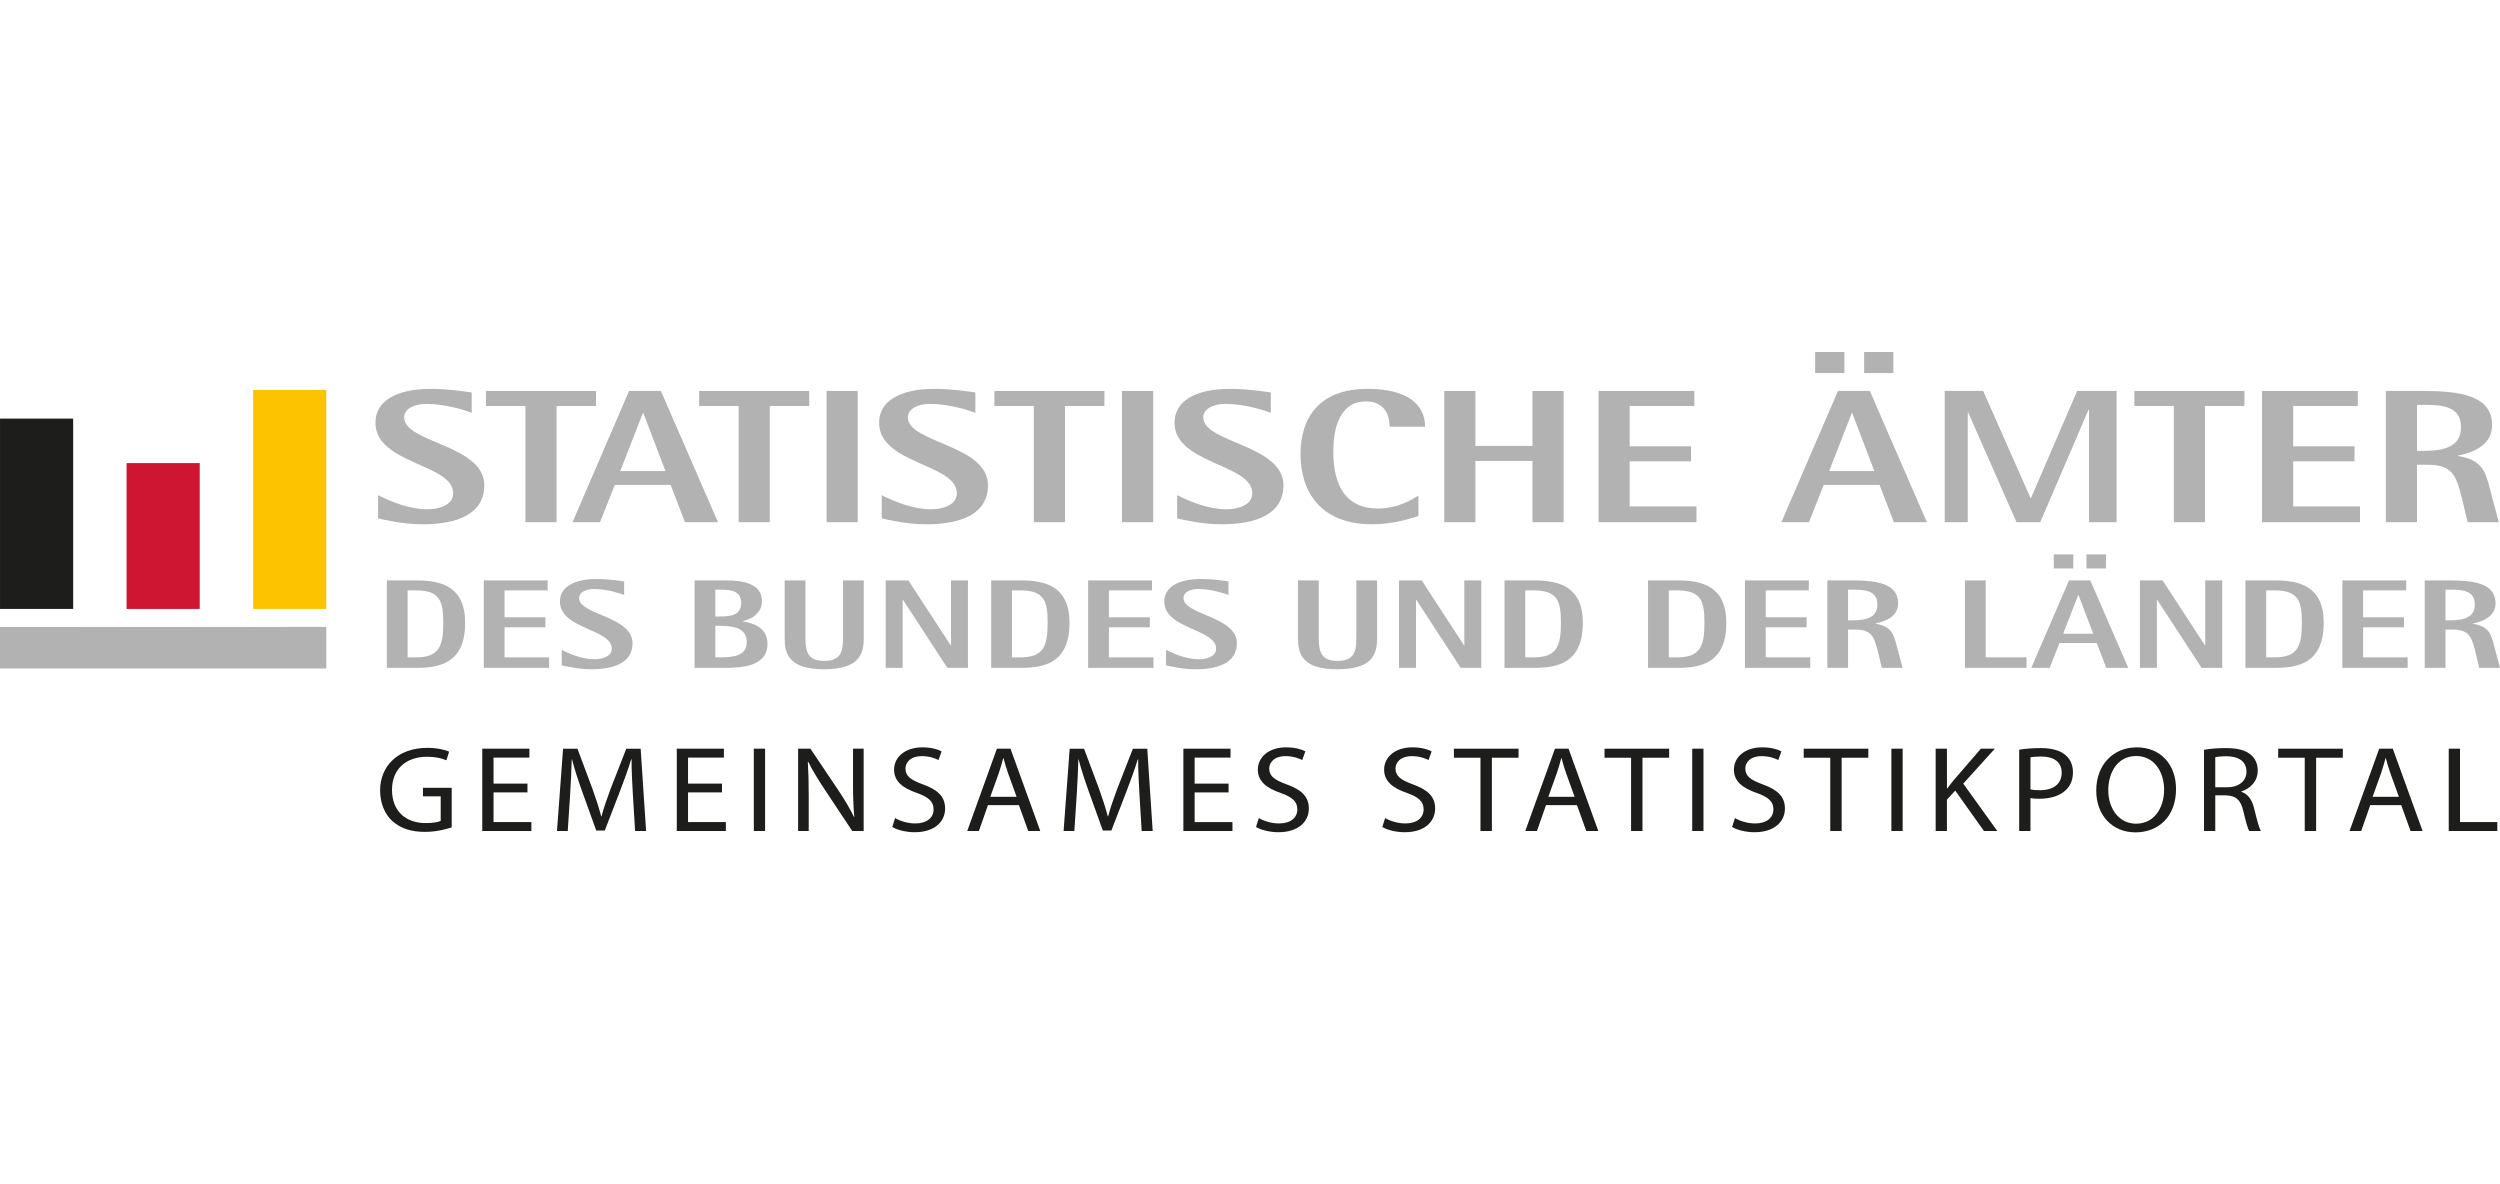 <?xml version="1.0" encoding="utf-8" standalone="no"?><!-- Generator: Adobe Illustrator 16.0.0, SVG Export Plug-In . SVG Version: 6.00 Build 0)  --><!DOCTYPE svg PUBLIC "-//W3C//DTD SVG 1.1//EN" "http://www.w3.org/Graphics/SVG/1.1/DTD/svg11.dtd">
<svg xmlns="http://www.w3.org/2000/svg" xmlns:xlink="http://www.w3.org/1999/xlink" enable-background="new 0 0 470.66 90.416" height="180" id="Ebene_1" preserveAspectRatio="xMidYMid meet" version="1.1" viewBox="0 0 470.66 90.416" width="380" x="0px" xml:space="preserve" y="0px">
<g>
	<g>
		<path clip-rule="evenodd" d="M76.738,44.888h1.613c4.504,0,5.1,2.076,5.1,6.109    c0,4.371-0.775,6.494-5.1,6.494h-1.613V44.888 M72.829,59.471h5.522c4.354,0,9.219-0.836,9.219-8.475    c0-6.801-4.416-7.995-9.219-7.995h-5.522V59.471z" fill="#B2B2B2" fill-rule="evenodd" />
		<polygon clip-rule="evenodd" fill="#B2B2B2" fill-rule="evenodd" points="91.078,59.471 103.371,59.471 103.371,57.491     94.988,57.491 94.988,51.836 102.685,51.836 102.685,49.95 94.988,49.95 94.988,44.888 103.102,44.888 103.102,43.002     91.078,43.002   " />
		<path clip-rule="evenodd" d="M117.502,43.191c-0.775-0.118-2.953-0.452-5.132-0.452    c-4.445,0-6.953,1.599-6.953,4.248c0,5.205,9.759,5.133,9.759,8.857c0,1.551-1.908,2.006-3.224,2.006    c-2.328,0-4.624-0.979-6.206-1.768v2.912c0.744,0.168,3.103,0.74,5.578,0.74c4.418,0,7.761-1.313,7.761-4.893    c0-5.109-10.057-5.299-10.057-8.522c0-1.027,1.163-1.696,2.804-1.696c2.389,0,4.955,0.836,5.67,1.122V43.191" fill="#B2B2B2" fill-rule="evenodd" />
		<path clip-rule="evenodd" d="M134.674,51.549h0.805c3.371,0,5.103,0.809,5.103,3.057    c0,2.648-2.538,2.885-5.103,2.885h-0.805V51.549 M134.674,44.744h0.805c2.504,0,4.056,0.383,4.056,2.53    c0,2.246-1.937,2.531-4.056,2.531h-0.805V44.744z M130.764,59.471h5.758c3.133,0,7.967-0.285,7.967-4.51    c0-3.01-2.536-3.891-4.654-4.25v-0.047c1.612-0.359,3.611-1.432,3.611-3.771c0-3.27-3.492-3.891-6.924-3.891h-5.758V59.471z" fill="#B2B2B2" fill-rule="evenodd" />
		<path clip-rule="evenodd" d="M162.614,43.002h-3.909v10.862c0,2.576-0.418,4.297-3.58,4.297    c-2.984,0-3.492-1.721-3.492-4.297V43.002h-3.909v10.862c0,2.936,0.775,5.871,7.401,5.871c6.714,0,7.489-2.936,7.489-5.871V43.002    " fill="#B2B2B2" fill-rule="evenodd" />
		<polygon clip-rule="evenodd" fill="#B2B2B2" fill-rule="evenodd" points="166.748,59.471 169.939,59.471 169.939,46.655     169.998,46.655 178.354,59.471 182.233,59.471 182.233,43.002 179.041,43.002 179.041,55.225 178.981,55.225 171.016,43.002     166.748,43.002   " />
		<path clip-rule="evenodd" d="M190.518,44.888h1.613c4.502,0,5.102,2.076,5.102,6.109    c0,4.371-0.777,6.494-5.102,6.494h-1.613V44.888 M186.608,59.471h5.522c4.354,0,9.221-0.836,9.221-8.475    c0-6.801-4.418-7.995-9.221-7.995h-5.522V59.471z" fill="#B2B2B2" fill-rule="evenodd" />
		<polygon clip-rule="evenodd" fill="#B2B2B2" fill-rule="evenodd" points="204.857,59.471 217.15,59.471 217.15,57.491     208.768,57.491 208.768,51.836 216.465,51.836 216.465,49.95 208.768,49.95 208.768,44.888 216.883,44.888 216.883,43.002     204.857,43.002   " />
		<path clip-rule="evenodd" d="M231.281,43.191c-0.775-0.118-2.953-0.452-5.133-0.452    c-4.445,0-6.952,1.599-6.952,4.248c0,5.205,9.757,5.133,9.757,8.857c0,1.551-1.907,2.006-3.224,2.006    c-2.326,0-4.623-0.979-6.204-1.768v2.912c0.746,0.168,3.102,0.74,5.58,0.74c4.415,0,7.757-1.313,7.757-4.893    c0-5.109-10.055-5.299-10.055-8.522c0-1.027,1.163-1.696,2.804-1.696c2.389,0,4.953,0.836,5.67,1.122V43.191" fill="#B2B2B2" fill-rule="evenodd" />
		<path clip-rule="evenodd" d="M259.254,43.002h-3.908v10.862c0,2.576-0.418,4.297-3.582,4.297    c-2.983,0-3.491-1.721-3.491-4.297V43.002h-3.911v10.862c0,2.936,0.777,5.871,7.402,5.871c6.713,0,7.49-2.936,7.49-5.871V43.002" fill="#B2B2B2" fill-rule="evenodd" />
		<polygon clip-rule="evenodd" fill="#B2B2B2" fill-rule="evenodd" points="263.387,59.471 266.58,59.471 266.58,46.655     266.639,46.655 274.994,59.471 278.873,59.471 278.873,43.002 275.682,43.002 275.682,55.225 275.619,55.225 267.653,43.002     263.387,43.002   " />
		<path clip-rule="evenodd" d="M287.158,44.888h1.608c4.507,0,5.103,2.076,5.103,6.109    c0,4.371-0.775,6.494-5.103,6.494h-1.608V44.888 M283.248,59.471h5.519c4.358,0,9.222-0.836,9.222-8.475    c0-6.801-4.416-7.995-9.222-7.995h-5.519V59.471z" fill="#B2B2B2" fill-rule="evenodd" />
		<path clip-rule="evenodd" d="M314.174,44.888h1.609c4.506,0,5.104,2.076,5.104,6.109    c0,4.371-0.777,6.494-5.104,6.494h-1.609V44.888 M310.264,59.471h5.52c4.357,0,9.221-0.836,9.221-8.475    c0-6.801-4.415-7.995-9.221-7.995h-5.52V59.471z" fill="#B2B2B2" fill-rule="evenodd" />
		<polygon clip-rule="evenodd" fill="#B2B2B2" fill-rule="evenodd" points="328.512,59.471 340.805,59.471 340.805,57.491     332.422,57.491 332.422,51.836 340.119,51.836 340.119,49.95 332.422,49.95 332.422,44.888 340.537,44.888 340.537,43.002     328.512,43.002   " />
		<path clip-rule="evenodd" d="M347.924,44.744h0.775c2.418,0,4.746,0.168,4.746,2.793    c0,2.412-1.969,2.984-4.746,2.984h-0.775V44.744 M344.016,59.471h3.908v-7.205h1.225c3.074,0,3.639,1.098,4.385,4.104l0.748,3.102    h3.908l-1.164-4.367c-0.508-1.91-0.924-3.484-3.969-3.939v-0.047c1.852-0.383,4.295-1.266,4.295-3.816    c0-3.75-4.086-4.299-8.652-4.299h-4.684V59.471z" fill="#B2B2B2" fill-rule="evenodd" />
		<polygon clip-rule="evenodd" fill="#B2B2B2" fill-rule="evenodd" points="369.924,59.471 381.531,59.471 381.531,57.491     373.832,57.491 373.832,43.002 369.924,43.002   " />
		<path clip-rule="evenodd" d="M391.25,45.771h0.059l2.775,7.28h-5.668L391.25,45.771z     M382.418,59.471h3.459l1.852-4.68h7.012l1.791,4.68h4.146L393.518,43h-3.998L382.418,59.471z M392.801,40.757h3.67v-2.651h-3.67    V40.757z M386.654,40.757h3.672v-2.651h-3.672V40.757z" fill="#B2B2B2" fill-rule="evenodd" />
		<polygon clip-rule="evenodd" fill="#B2B2B2" fill-rule="evenodd" points="402.873,59.471 406.066,59.471 406.066,46.655     406.125,46.655 414.48,59.471 418.361,59.471 418.361,43.002 415.166,43.002 415.166,55.225 415.107,55.225 407.141,43.002     402.873,43.002   " />
		<path clip-rule="evenodd" d="M426.645,44.888h1.611c4.504,0,5.102,2.076,5.102,6.109    c0,4.371-0.775,6.494-5.102,6.494h-1.611V44.888 M422.736,59.471h5.52c4.357,0,9.219-0.836,9.219-8.475    c0-6.801-4.414-7.995-9.219-7.995h-5.52V59.471z" fill="#B2B2B2" fill-rule="evenodd" />
		<polygon clip-rule="evenodd" fill="#B2B2B2" fill-rule="evenodd" points="440.982,59.471 453.275,59.471 453.275,57.491     444.893,57.491 444.893,51.836 452.59,51.836 452.59,49.95 444.893,49.95 444.893,44.888 453.006,44.888 453.006,43.002     440.982,43.002   " />
		<path clip-rule="evenodd" d="M460.396,44.744h0.775c2.418,0,4.744,0.168,4.744,2.793    c0,2.412-1.967,2.984-4.744,2.984h-0.775V44.744 M456.488,59.471h3.908v-7.205h1.225c3.072,0,3.637,1.098,4.387,4.104l0.744,3.102    h3.908l-1.164-4.367c-0.506-1.91-0.924-3.484-3.969-3.939v-0.047c1.852-0.383,4.295-1.266,4.295-3.816    c0-3.75-4.084-4.299-8.65-4.299h-4.684V59.471z" fill="#B2B2B2" fill-rule="evenodd" />
		<path clip-rule="evenodd" d="M88.807,7.625c-1.163-0.178-4.43-0.679-7.696-0.679    c-6.671,0-10.43,2.398-10.43,6.373c0,7.806,14.637,7.7,14.637,13.286c0,2.325-2.864,3.008-4.835,3.008    c-3.491,0-6.938-1.47-9.309-2.649v4.368c1.116,0.25,4.652,1.11,8.371,1.11c6.621,0,11.633-1.971,11.633-7.343    c0-7.664-15.082-7.95-15.082-12.782c0-1.54,1.746-2.542,4.207-2.542c3.582,0,7.431,1.251,8.504,1.681V7.625" fill="#B2B2B2" fill-rule="evenodd" />
		<polygon clip-rule="evenodd" fill="#B2B2B2" fill-rule="evenodd" points="98.917,32.045 104.781,32.045 104.781,10.166     112.21,10.166 112.21,7.34 91.486,7.34 91.486,10.166 98.917,10.166   " />
		<path clip-rule="evenodd" d="M121.029,11.493h0.088l4.162,10.922h-8.504L121.029,11.493z     M107.778,32.045h5.19l2.775-7.016h10.518l2.687,7.016h6.222L124.427,7.34h-5.996L107.778,32.045z" fill="#B2B2B2" fill-rule="evenodd" />
		<polygon clip-rule="evenodd" fill="#B2B2B2" fill-rule="evenodd" points="139.059,32.045 144.921,32.045 144.921,10.166     152.352,10.166 152.352,7.34 131.627,7.34 131.627,10.166 139.059,10.166   " />
		<rect clip-rule="evenodd" fill="#B2B2B2" fill-rule="evenodd" height="24.706" width="5.862" x="155.618" y="7.339" />
		<path clip-rule="evenodd" d="M183.629,7.625c-1.164-0.178-4.432-0.679-7.699-0.679    c-6.668,0-10.428,2.398-10.428,6.373c0,7.806,14.637,7.7,14.637,13.286c0,2.325-2.865,3.008-4.835,3.008    c-3.491,0-6.937-1.47-9.31-2.649v4.368c1.119,0.25,4.654,1.11,8.369,1.11c6.623,0,11.638-1.971,11.638-7.343    c0-7.664-15.083-7.95-15.083-12.782c0-1.54,1.744-2.542,4.207-2.542c3.58,0,7.43,1.251,8.504,1.681V7.625" fill="#B2B2B2" fill-rule="evenodd" />
		<polygon clip-rule="evenodd" fill="#B2B2B2" fill-rule="evenodd" points="194.633,32.045 200.496,32.045 200.496,10.166     207.926,10.166 207.926,7.34 187.203,7.34 187.203,10.166 194.633,10.166   " />
		<rect clip-rule="evenodd" fill="#B2B2B2" fill-rule="evenodd" height="24.706" width="5.865" x="211.236" y="7.339" />
		<path clip-rule="evenodd" d="M239.248,7.625c-1.164-0.178-4.43-0.679-7.697-0.679    c-6.67,0-10.43,2.398-10.43,6.373c0,7.806,14.637,7.7,14.637,13.286c0,2.325-2.863,3.008-4.836,3.008    c-3.488,0-6.936-1.47-9.308-2.649v4.368c1.118,0.25,4.655,1.11,8.37,1.11c6.623,0,11.639-1.971,11.639-7.343    c0-7.664-15.086-7.95-15.086-12.782c0-1.54,1.746-2.542,4.209-2.542c3.579,0,7.428,1.251,8.502,1.681V7.625" fill="#B2B2B2" fill-rule="evenodd" />
		<path clip-rule="evenodd" d="M267.037,27.032c-1.119,0.683-3.759,2.435-7.654,2.435    c-8.234,0-8.369-8.164-8.369-11.028c0-3.293,0.896-9.131,6.088-9.131c3.759,0,4.518,2.829,4.518,4.764h6.67    c0-4.335-3.536-7.127-10.83-7.127c-9.354,0-12.623,5.729-12.623,12.283c0,6.981,3.717,13.212,13.473,13.212    c3.715,0,6.759-0.931,8.729-1.538V27.032" fill="#B2B2B2" fill-rule="evenodd" />
		<polygon clip-rule="evenodd" fill="#B2B2B2" fill-rule="evenodd" points="271.902,32.045 277.766,32.045 277.766,20.516     288.509,20.516 288.509,32.045 294.371,32.045 294.371,7.34 288.509,7.34 288.509,17.687 277.766,17.687 277.766,7.34     271.902,7.34   " />
		<polygon clip-rule="evenodd" fill="#B2B2B2" fill-rule="evenodd" points="300.948,32.045 319.389,32.045 319.389,29.074     306.813,29.074 306.813,20.587 318.361,20.587 318.361,17.758 306.813,17.758 306.813,10.166 318.984,10.166 318.984,7.34     300.948,7.34   " />
		<path clip-rule="evenodd" d="M348.621,11.493h0.09l4.162,10.922h-8.504L348.621,11.493z     M335.373,32.045h5.193l2.773-7.018h10.52l2.686,7.018h6.221L352.023,7.339h-5.996L335.373,32.045z M350.949,3.974h5.506V0h-5.506    V3.974z M341.729,3.974h5.506V0h-5.506V3.974z" fill="#B2B2B2" fill-rule="evenodd" />
		<polygon clip-rule="evenodd" fill="#B2B2B2" fill-rule="evenodd" points="366.115,32.045 370.457,32.045 370.457,11.388     370.545,11.388 379.633,32.045 384.107,32.045 393.193,10.883 393.285,10.883 393.285,32.045 398.475,32.045 398.475,7.34     391.047,7.34 382.363,27.498 382.275,27.498 373.365,7.34 366.115,7.34   " />
		<polygon clip-rule="evenodd" fill="#B2B2B2" fill-rule="evenodd" points="409.254,32.045 415.117,32.045 415.117,10.166     422.547,10.166 422.547,7.34 401.824,7.34 401.824,10.166 409.254,10.166   " />
		<polygon clip-rule="evenodd" fill="#B2B2B2" fill-rule="evenodd" points="425.859,32.045 444.301,32.045 444.301,29.074     431.723,29.074 431.723,20.587 443.27,20.587 443.27,17.758 431.723,17.758 431.723,10.166 443.896,10.166 443.896,7.34     425.859,7.34   " />
		<path clip-rule="evenodd" d="M455.033,9.953h1.166c3.625,0,7.115,0.251,7.115,4.189    c0,3.616-2.951,4.475-7.115,4.475h-1.166V9.953 M449.172,32.045h5.861V21.231h1.836c4.609,0,5.463,1.647,6.58,6.159l1.119,4.654    h5.863l-1.744-6.552c-0.762-2.864-1.389-5.227-5.953-5.91v-0.07c2.775-0.572,6.443-1.898,6.443-5.729    c0-5.622-6.131-6.444-12.979-6.444h-7.027V32.045z" fill="#B2B2B2" fill-rule="evenodd" />
		<polygon clip-rule="evenodd" fill="#B2B2B2" fill-rule="evenodd" points="-0.093,51.776 61.424,51.756 61.424,59.579     -0.093,59.579   " />
		<rect clip-rule="evenodd" fill="#FDC300" fill-rule="evenodd" height="41.214" width="13.77" x="47.654" y="7.159" />
		<rect clip-rule="evenodd" fill="#1D1D1B" fill-rule="evenodd" height="35.828" width="13.77" x="0.003" y="12.546" />
		<rect clip-rule="evenodd" fill="#CE1531" fill-rule="evenodd" height="27.452" width="13.77" x="23.83" y="20.922" />
	</g>
</g>
<g>
	<path d="M85.042,89.497c-0.951,0.321-2.829,0.851-5.047,0.851c-2.487,0-4.535-0.598-6.145-2.047   c-1.414-1.287-2.292-3.357-2.292-5.771c0.024-4.622,3.389-8.002,8.9-8.002c1.902,0,3.389,0.391,4.096,0.713l-0.512,1.632   c-0.878-0.367-1.975-0.666-3.633-0.666c-3.999,0-6.608,2.345-6.608,6.231c0,3.932,2.512,6.254,6.34,6.254   c1.39,0,2.341-0.184,2.828-0.413v-4.622h-3.34v-1.61h5.413V89.497z" fill="#1D1D1B" />
	<path d="M99.304,82.919h-6.388v5.588h7.12v1.679h-9.242V74.687h8.875v1.679h-6.754v4.898h6.388V82.919z" fill="#1D1D1B" />
	<path d="M119.15,83.379c-0.122-2.161-0.269-4.76-0.244-6.691h-0.073c-0.561,1.816-1.244,3.748-2.073,5.887   l-2.902,7.52h-1.609l-2.658-7.382c-0.78-2.185-1.438-4.185-1.902-6.024h-0.049c-0.049,1.932-0.17,4.53-0.317,6.853l-0.439,6.646   h-2.024l1.146-15.499h2.707l2.804,7.497c0.683,1.908,1.244,3.61,1.658,5.22h0.073c0.415-1.563,1-3.266,1.731-5.22l2.926-7.497   h2.707l1.024,15.499h-2.072L119.15,83.379z" fill="#1D1D1B" />
	<path d="M135.922,82.919h-6.388v5.588h7.12v1.679h-9.242V74.687h8.876v1.679h-6.754v4.898h6.388V82.919z" fill="#1D1D1B" />
	<path d="M144.04,74.687v15.499h-2.122V74.687H144.04z" fill="#1D1D1B" />
	<path d="M150.256,90.186V74.687h2.316l5.267,7.842c1.219,1.816,2.17,3.449,2.95,5.036l0.049-0.023   c-0.195-2.069-0.244-3.955-0.244-6.369v-6.485h2v15.499h-2.146l-5.218-7.864c-1.146-1.725-2.244-3.495-3.073-5.174l-0.073,0.022   c0.122,1.955,0.17,3.817,0.17,6.393v6.623H150.256z" fill="#1D1D1B" />
	<path d="M168.517,87.749c0.951,0.552,2.341,1.012,3.804,1.012c2.17,0,3.438-1.081,3.438-2.645   c0-1.448-0.877-2.276-3.097-3.081c-2.682-0.896-4.34-2.208-4.34-4.393c0-2.414,2.122-4.208,5.316-4.208   c1.683,0,2.901,0.368,3.633,0.759l-0.585,1.633c-0.537-0.275-1.634-0.735-3.121-0.735c-2.243,0-3.097,1.265-3.097,2.322   c0,1.448,1,2.161,3.268,2.989c2.78,1.012,4.194,2.276,4.194,4.553c0,2.392-1.877,4.461-5.754,4.461   c-1.585,0-3.316-0.437-4.194-0.988L168.517,87.749z" fill="#1D1D1B" />
	<path d="M185.997,85.311l-1.707,4.875h-2.195l5.584-15.499h2.561l5.608,15.499h-2.268l-1.755-4.875H185.997z    M191.386,83.748l-1.609-4.461c-0.366-1.012-0.61-1.932-0.854-2.828h-0.049c-0.244,0.919-0.512,1.862-0.829,2.805l-1.609,4.484   H191.386z" fill="#1D1D1B" />
	<path d="M214.523,83.379c-0.122-2.161-0.269-4.76-0.244-6.691h-0.073c-0.561,1.816-1.243,3.748-2.072,5.887   l-2.901,7.52h-1.609l-2.658-7.382c-0.78-2.185-1.438-4.185-1.902-6.024h-0.049c-0.049,1.932-0.17,4.53-0.317,6.853l-0.439,6.646   h-2.024l1.146-15.499h2.707l2.805,7.497c0.683,1.908,1.243,3.61,1.658,5.22h0.072c0.415-1.563,1-3.266,1.731-5.22l2.926-7.497   h2.707l1.024,15.499h-2.073L214.523,83.379z" fill="#1D1D1B" />
	<path d="M231.296,82.919h-6.389v5.588h7.12v1.679h-9.241V74.687h8.875v1.679h-6.754v4.898h6.389V82.919z" fill="#1D1D1B" />
	<path d="M236.999,87.749c0.951,0.552,2.341,1.012,3.804,1.012c2.17,0,3.438-1.081,3.438-2.645   c0-1.448-0.878-2.276-3.097-3.081c-2.683-0.896-4.341-2.208-4.341-4.393c0-2.414,2.122-4.208,5.315-4.208   c1.683,0,2.902,0.368,3.634,0.759l-0.585,1.633c-0.537-0.275-1.634-0.735-3.121-0.735c-2.244,0-3.098,1.265-3.098,2.322   c0,1.448,1,2.161,3.268,2.989c2.78,1.012,4.194,2.276,4.194,4.553c0,2.392-1.878,4.461-5.755,4.461   c-1.585,0-3.315-0.437-4.193-0.988L236.999,87.749z" fill="#1D1D1B" />
	<path d="M260.774,87.749c0.951,0.552,2.341,1.012,3.804,1.012c2.17,0,3.438-1.081,3.438-2.645   c0-1.448-0.878-2.276-3.097-3.081c-2.683-0.896-4.341-2.208-4.341-4.393c0-2.414,2.122-4.208,5.315-4.208   c1.683,0,2.902,0.368,3.634,0.759l-0.585,1.633c-0.537-0.275-1.634-0.735-3.121-0.735c-2.244,0-3.098,1.265-3.098,2.322   c0,1.448,1,2.161,3.268,2.989c2.78,1.012,4.194,2.276,4.194,4.553c0,2.392-1.878,4.461-5.755,4.461   c-1.585,0-3.315-0.437-4.193-0.988L260.774,87.749z" fill="#1D1D1B" />
	<path d="M278.72,76.389h-4.999v-1.702h12.167v1.702h-5.022v13.797h-2.146V76.389z" fill="#1D1D1B" />
	<path d="M291.056,85.311l-1.707,4.875h-2.194l5.584-15.499h2.561l5.608,15.499h-2.269l-1.755-4.875H291.056z    M296.444,83.748l-1.609-4.461c-0.365-1.012-0.609-1.932-0.854-2.828h-0.048c-0.244,0.919-0.513,1.862-0.829,2.805l-1.609,4.484   H296.444z" fill="#1D1D1B" />
	<path d="M307.074,76.389h-4.999v-1.702h12.167v1.702h-5.022v13.797h-2.146V76.389z" fill="#1D1D1B" />
	<path d="M320.703,74.687v15.499h-2.121V74.687H320.703z" fill="#1D1D1B" />
	<path d="M326.627,87.749c0.951,0.552,2.341,1.012,3.804,1.012c2.17,0,3.438-1.081,3.438-2.645   c0-1.448-0.878-2.276-3.097-3.081c-2.683-0.896-4.341-2.208-4.341-4.393c0-2.414,2.122-4.208,5.315-4.208   c1.683,0,2.902,0.368,3.634,0.759l-0.585,1.633c-0.537-0.275-1.634-0.735-3.121-0.735c-2.244,0-3.097,1.265-3.097,2.322   c0,1.448,0.999,2.161,3.267,2.989c2.78,1.012,4.194,2.276,4.194,4.553c0,2.392-1.878,4.461-5.755,4.461   c-1.585,0-3.315-0.437-4.193-0.988L326.627,87.749z" fill="#1D1D1B" />
	<path d="M344.572,76.389h-4.999v-1.702h12.167v1.702h-5.022v13.797h-2.146V76.389z" fill="#1D1D1B" />
	<path d="M358.2,74.687v15.499h-2.121V74.687H358.2z" fill="#1D1D1B" />
	<path d="M364.417,74.687h2.121v7.474h0.073c0.438-0.598,0.878-1.149,1.292-1.655l5.023-5.818h2.633l-5.949,6.577   l6.413,8.922h-2.512l-5.413-7.611l-1.561,1.701v5.91h-2.121V74.687z" fill="#1D1D1B" />
	<path d="M380.143,74.872c1.023-0.161,2.365-0.299,4.071-0.299c2.098,0,3.634,0.46,4.608,1.287   c0.902,0.736,1.439,1.863,1.439,3.242c0,1.403-0.439,2.507-1.269,3.312c-1.121,1.127-2.95,1.702-5.022,1.702   c-0.634,0-1.22-0.023-1.707-0.139v6.209h-2.121V74.872z M382.264,82.345c0.463,0.114,1.049,0.16,1.756,0.16   c2.56,0,4.12-1.173,4.12-3.311c0-2.047-1.536-3.036-3.877-3.036c-0.926,0-1.634,0.069-1.999,0.161V82.345z" fill="#1D1D1B" />
	<path d="M409.668,82.276c0,5.335-3.438,8.163-7.633,8.163c-4.34,0-7.388-3.173-7.388-7.864   c0-4.921,3.243-8.141,7.632-8.141C406.766,74.434,409.668,77.676,409.668,82.276z M396.915,82.529c0,3.312,1.902,6.277,5.242,6.277   c3.365,0,5.267-2.92,5.267-6.438c0-3.081-1.706-6.301-5.242-6.301C398.671,76.067,396.915,79.125,396.915,82.529z" fill="#1D1D1B" />
	<path d="M414.933,74.894c1.072-0.207,2.608-0.321,4.071-0.321c2.268,0,3.731,0.391,4.755,1.265   c0.829,0.689,1.293,1.747,1.293,2.943c0,2.046-1.366,3.403-3.097,3.955v0.068c1.268,0.414,2.023,1.519,2.414,3.128   c0.536,2.161,0.926,3.656,1.268,4.254h-2.194c-0.269-0.437-0.634-1.771-1.098-3.702c-0.487-2.139-1.365-2.943-3.292-3.013h-1.999   v6.715h-2.121V74.894z M417.054,81.954h2.17c2.268,0,3.706-1.173,3.706-2.943c0-2-1.536-2.874-3.779-2.897   c-1.023,0-1.756,0.093-2.097,0.185V81.954z" fill="#1D1D1B" />
	<path d="M433.899,76.389H428.9v-1.702h12.167v1.702h-5.022v13.797h-2.146V76.389z" fill="#1D1D1B" />
	<path d="M446.235,85.311l-1.707,4.875h-2.194l5.584-15.499h2.561l5.608,15.499h-2.269l-1.755-4.875H446.235z    M451.624,83.748l-1.609-4.461c-0.365-1.012-0.609-1.932-0.854-2.828h-0.048c-0.244,0.919-0.513,1.862-0.829,2.805l-1.609,4.484   H451.624z" fill="#1D1D1B" />
	<path d="M461.011,74.687h2.121v13.82h7.022v1.679h-9.144V74.687z" fill="#1D1D1B" />
</g>
<desc property="dc:rights">Statistische Ämter des Bundes und der Länder</desc></svg>